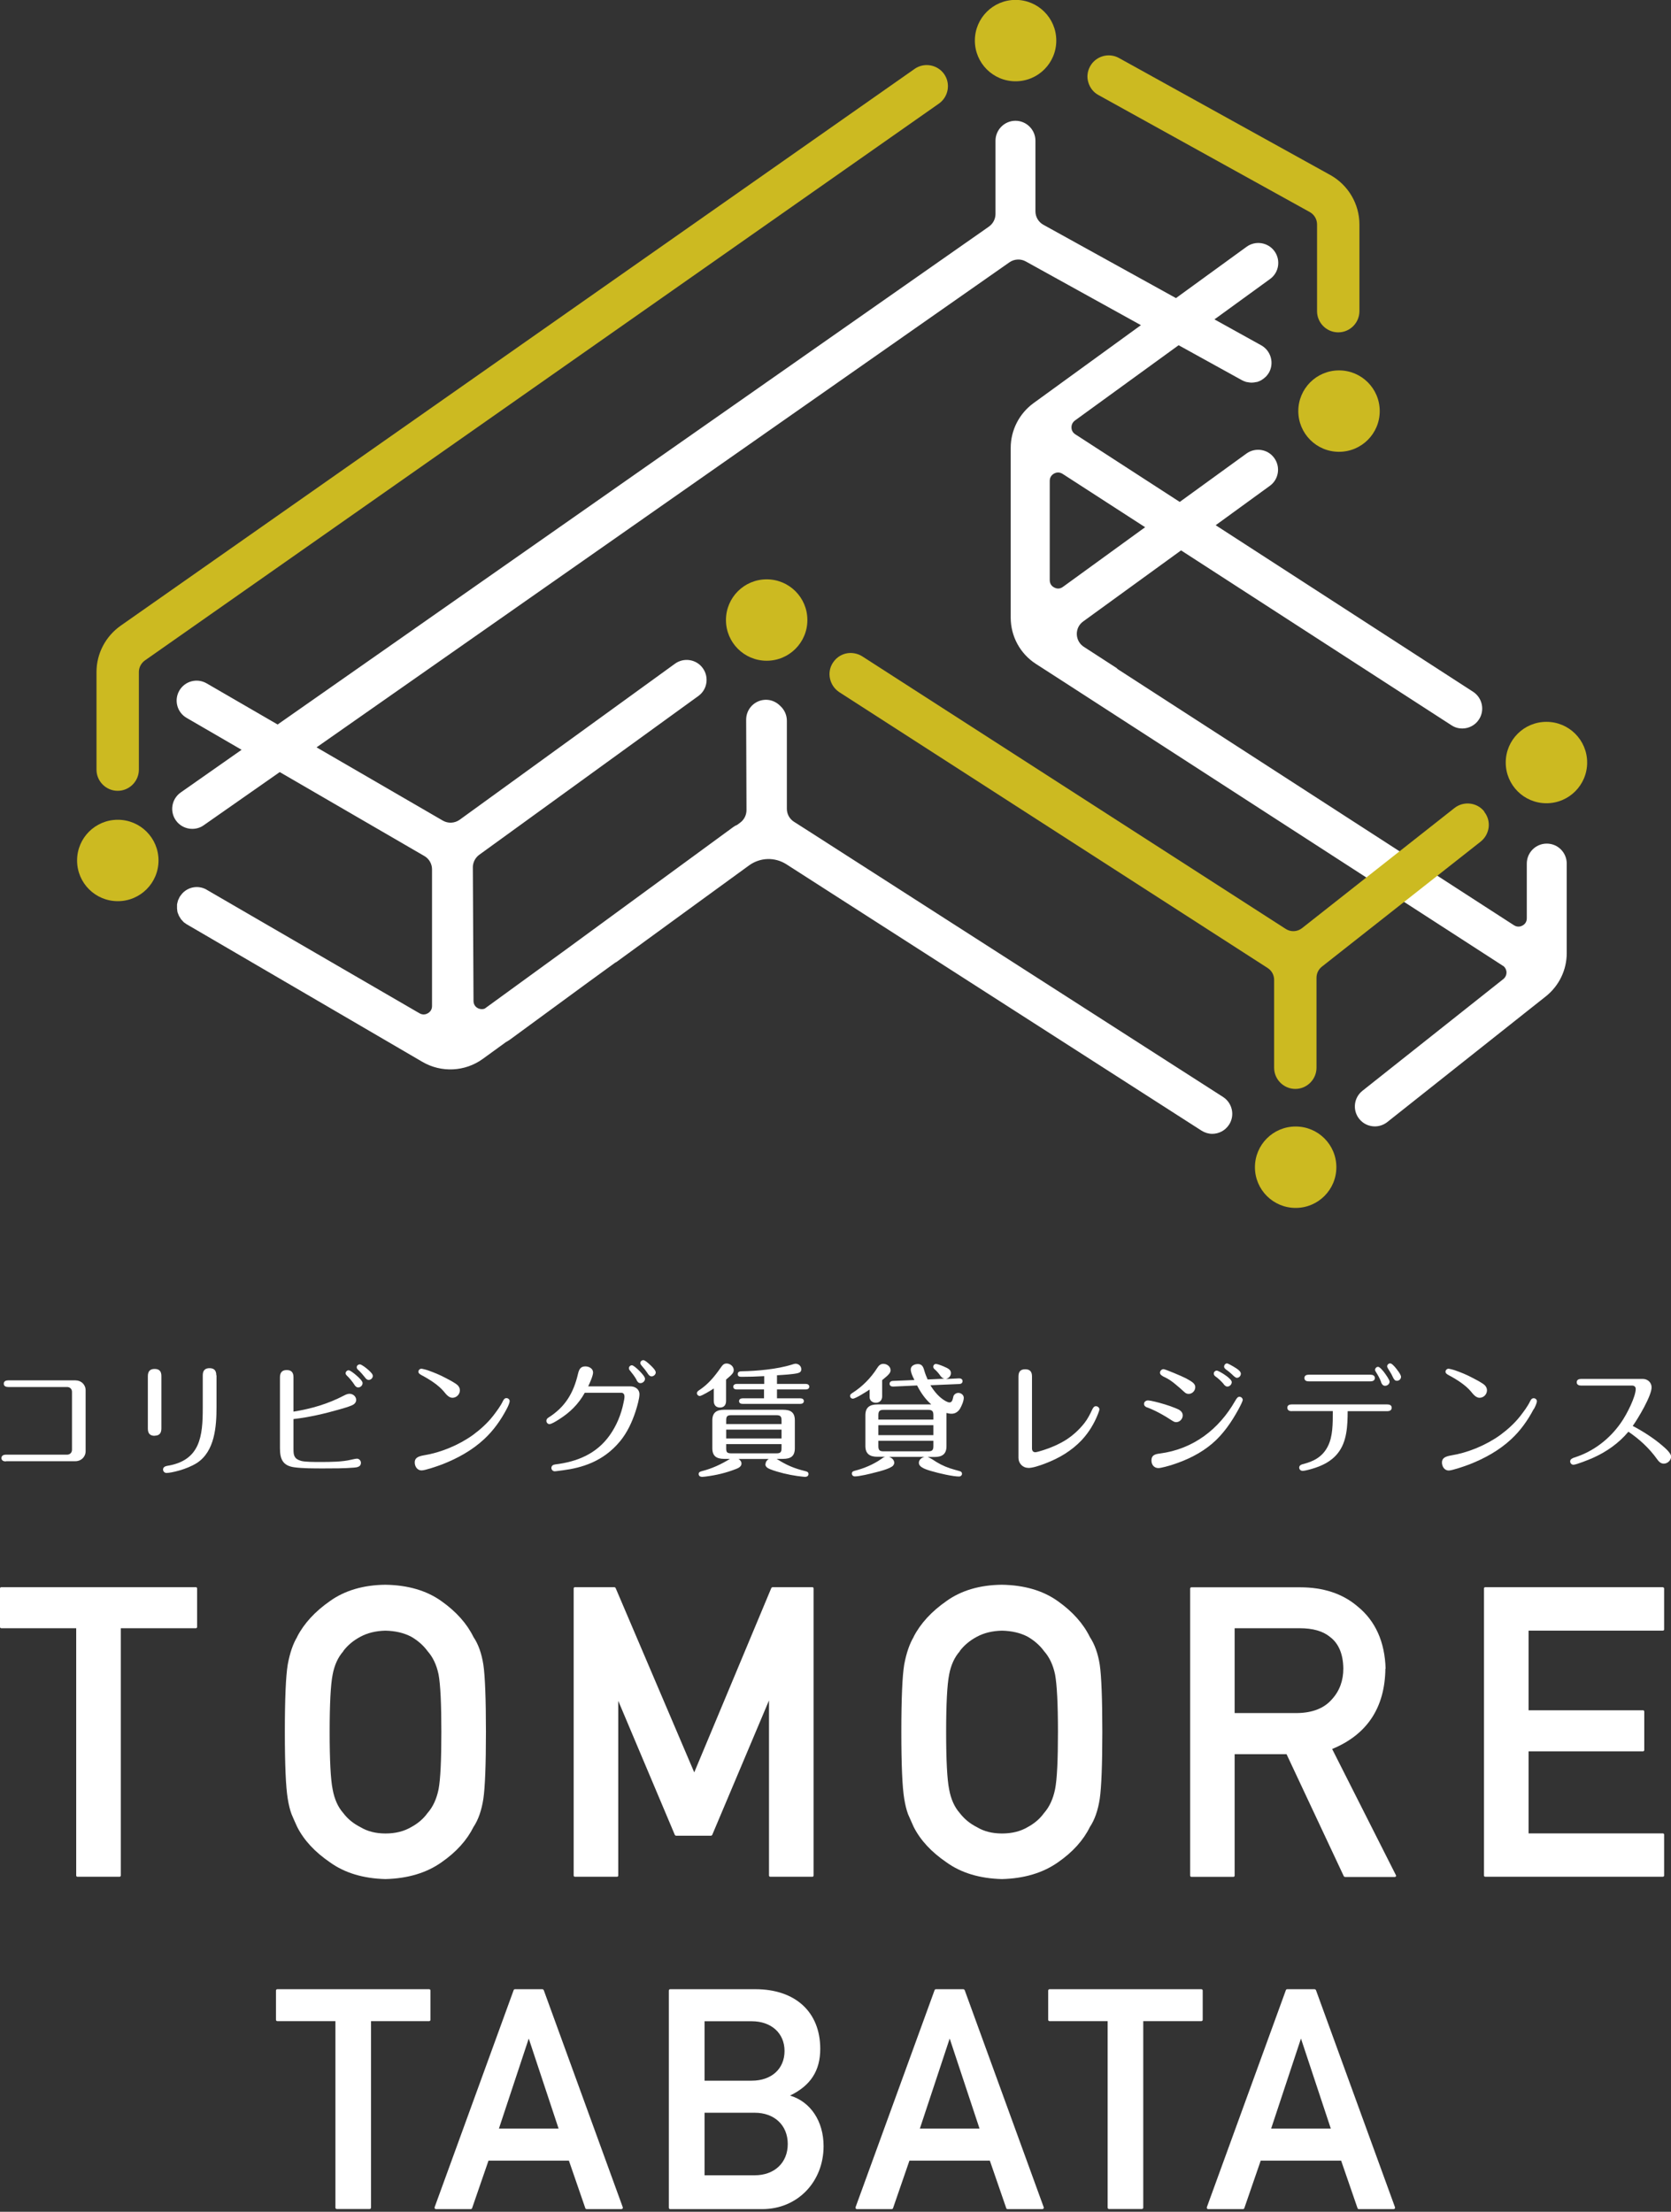 <svg width="176" height="233" viewBox="0 0 176 233" fill="none" xmlns="http://www.w3.org/2000/svg">
<rect x="0" y="0" width="176" height="233" fill="#333333" stroke="none"/>
<g clip-path="url(#clip0_1149_916)">
<path d="M117.61 70.377L114.163 68.145C113.708 67.853 113.439 67.374 113.416 66.825C113.404 66.276 113.649 65.785 114.082 65.47L114.42 65.225L124.397 57.981L152.88 76.405C153.23 76.639 153.628 76.744 154.013 76.744C154.702 76.744 155.38 76.405 155.777 75.786C156.408 74.816 156.128 73.508 155.158 72.877L128.042 55.329L133.744 51.182C134.69 50.504 134.889 49.184 134.211 48.25C133.533 47.303 132.213 47.105 131.279 47.782L124.257 52.876L113.252 45.749C112.913 45.528 112.855 45.212 112.855 45.037C112.855 44.862 112.89 44.546 113.217 44.301L124.14 36.368L130.8 40.048C130.951 40.13 131.103 40.189 131.255 40.235C131.302 40.235 131.349 40.259 131.395 40.259C131.501 40.282 131.617 40.294 131.734 40.305C131.758 40.305 131.793 40.305 131.816 40.305C131.839 40.305 131.863 40.305 131.886 40.305C132.026 40.305 132.166 40.282 132.307 40.247C132.33 40.247 132.353 40.247 132.377 40.247C132.54 40.2 132.681 40.142 132.832 40.06C132.867 40.037 132.902 40.013 132.938 39.99C133.043 39.92 133.148 39.85 133.241 39.756C133.276 39.721 133.311 39.686 133.346 39.663C133.463 39.534 133.568 39.406 133.662 39.242C134.223 38.226 133.849 36.941 132.844 36.38L127.914 33.646L133.767 29.394C134.713 28.716 134.912 27.396 134.234 26.461C133.557 25.527 132.237 25.317 131.302 25.994L123.86 31.403L109.899 23.681C109.385 23.401 109.058 22.851 109.058 22.267V14.825C109.058 13.669 108.112 12.723 106.955 12.723C105.799 12.723 104.852 13.669 104.852 14.825V22.536C104.852 23.062 104.595 23.564 104.163 23.868L103.848 24.09L29.242 76.323L21.765 71.989C20.76 71.405 19.475 71.744 18.891 72.748C18.307 73.753 18.646 75.038 19.65 75.622L25.445 78.987L19.031 83.485C18.085 84.151 17.851 85.459 18.517 86.417C18.926 87.001 19.58 87.317 20.246 87.317C20.667 87.317 21.087 87.2 21.449 86.943L29.464 81.335L44.698 90.179C45.2 90.471 45.504 91.008 45.504 91.581V105.986C45.504 106.43 45.224 106.651 45.06 106.745C44.897 106.838 44.569 106.967 44.184 106.745L21.788 93.742C21.788 93.742 21.718 93.707 21.695 93.684C20.83 93.24 19.802 93.438 19.171 94.151C19.148 94.174 19.125 94.209 19.101 94.244C19.031 94.326 18.973 94.408 18.914 94.501C18.891 94.548 18.868 94.607 18.844 94.653C18.809 94.735 18.762 94.805 18.739 94.887C18.727 94.934 18.716 94.981 18.704 95.027C18.681 95.121 18.657 95.202 18.646 95.296C18.646 95.354 18.646 95.401 18.646 95.471C18.646 95.553 18.646 95.635 18.646 95.705C18.646 95.763 18.669 95.822 18.669 95.892C18.669 95.962 18.681 96.044 18.704 96.114C18.716 96.172 18.751 96.231 18.774 96.289C18.797 96.359 18.821 96.429 18.856 96.487C18.879 96.546 18.926 96.604 18.961 96.663C18.996 96.721 19.031 96.78 19.066 96.838C19.101 96.885 19.16 96.931 19.195 96.978C19.241 97.037 19.288 97.083 19.347 97.142C19.393 97.189 19.452 97.224 19.51 97.259C19.569 97.305 19.627 97.352 19.697 97.387L44.488 111.862C46.486 113.03 48.986 112.902 50.855 111.547L53.285 109.782C53.425 109.701 53.577 109.619 53.717 109.514L62.07 103.392L64.804 101.406C64.804 101.406 64.886 101.371 64.921 101.348L73.11 95.378L78.905 91.16C80.073 90.319 81.604 90.272 82.819 91.043L126.547 119.105C126.898 119.327 127.295 119.444 127.68 119.444C128.37 119.444 129.047 119.105 129.456 118.474C130.087 117.493 129.795 116.196 128.825 115.565L85.109 87.515L83.625 86.569C83.157 86.265 82.877 85.763 82.877 85.202V75.926C82.877 75.307 82.608 74.758 82.188 74.372C81.802 73.975 81.265 73.718 80.681 73.718C79.524 73.718 78.578 74.664 78.59 75.832L78.625 85.342C78.625 85.856 78.379 86.359 77.959 86.662L77.643 86.896C77.491 86.954 77.351 87.036 77.211 87.141L59.582 100.051L51.053 106.254C50.761 106.359 50.504 106.289 50.352 106.219C50.166 106.126 49.873 105.904 49.873 105.436L49.803 91.3C49.827 90.81 50.072 90.354 50.458 90.062L73.554 73.321C74.501 72.643 74.699 71.323 74.022 70.388C73.344 69.442 72.024 69.243 71.089 69.921L48.413 86.359C47.887 86.733 47.198 86.767 46.649 86.452L33.342 78.73L106.324 27.63C106.827 27.279 107.504 27.244 108.03 27.536L120.168 34.254L108.859 42.467C107.352 43.565 106.453 45.317 106.453 47.187V65.049C106.453 67.035 107.446 68.87 109.116 69.944L112.107 71.872L158.371 101.791C158.604 101.99 158.663 102.259 158.675 102.399C158.675 102.574 158.651 102.878 158.347 103.135L143.499 114.911C142.587 115.635 142.436 116.956 143.16 117.867C143.58 118.393 144.188 118.661 144.807 118.661C145.263 118.661 145.73 118.509 146.116 118.206L160.964 106.43L162.81 104.969C164.212 103.848 165.018 102.189 165.018 100.401V90.973C165.018 89.817 164.084 88.87 162.915 88.87C161.747 88.87 160.812 89.817 160.812 90.973V96.733C160.812 97.189 160.532 97.41 160.357 97.504C160.182 97.597 159.843 97.714 159.457 97.469L117.727 70.493L117.61 70.377ZM111.955 61.825C111.582 62.105 111.219 61.989 111.044 61.895C110.857 61.802 110.565 61.58 110.565 61.112V50.656C110.565 50.201 110.857 49.979 111.021 49.885C111.196 49.792 111.535 49.675 111.92 49.92L120.612 55.54L111.955 61.825Z" fill="white"/>
<path d="M80.751 69.606C83.123 69.606 85.038 67.69 85.038 65.318C85.038 62.946 83.123 61.031 80.751 61.031C78.379 61.031 76.463 62.946 76.463 65.318C76.463 67.69 78.379 69.606 80.751 69.606Z" fill="#CCBA21"/>
<path d="M136.466 127.248C138.837 127.248 140.753 125.332 140.753 122.961C140.753 120.589 138.837 118.673 136.466 118.673C134.094 118.673 132.178 120.589 132.178 122.961C132.178 125.332 134.094 127.248 136.466 127.248Z" fill="#CCBA21"/>
<path d="M162.88 84.618C165.252 84.618 167.168 82.702 167.168 80.33C167.168 77.959 165.252 76.043 162.88 76.043C160.509 76.043 158.593 77.959 158.593 80.33C158.593 82.702 160.509 84.618 162.88 84.618Z" fill="#CCBA21"/>
<path d="M12.407 94.934C14.779 94.934 16.695 93.018 16.695 90.646C16.695 88.275 14.779 86.359 12.407 86.359C10.035 86.359 8.119 88.275 8.119 90.646C8.119 93.018 10.035 94.934 12.407 94.934Z" fill="#CCBA21"/>
<path d="M106.967 8.563C109.338 8.563 111.254 6.647 111.254 4.276C111.254 1.904 109.338 -0.012 106.967 -0.012C104.595 -0.012 102.679 1.904 102.679 4.276C102.679 6.647 104.595 8.563 106.967 8.563Z" fill="#CCBA21"/>
<path d="M141.034 47.595C143.405 47.595 145.321 45.679 145.321 43.308C145.321 40.936 143.405 39.02 141.034 39.02C138.662 39.02 136.746 40.936 136.746 43.308C136.746 45.679 138.662 47.595 141.034 47.595Z" fill="#CCBA21"/>
<path d="M99.443 7.804C98.731 6.799 97.34 6.554 96.336 7.255L12.711 65.914C11.122 67.035 10.164 68.846 10.164 70.797V81.078C10.164 82.305 11.169 83.309 12.395 83.309C13.622 83.309 14.627 82.305 14.627 81.078V70.797C14.627 70.318 14.86 69.863 15.269 69.57L98.894 10.912C99.899 10.199 100.144 8.809 99.443 7.804Z" fill="#CCBA21"/>
<path d="M115.694 10.012L137.949 22.337C138.428 22.606 138.72 23.097 138.72 23.646V32.782C138.72 34.008 139.725 35.013 140.952 35.013C142.179 35.013 143.183 34.008 143.183 32.782V23.646C143.183 21.485 142.003 19.487 140.111 18.435L117.855 6.11C116.78 5.514 115.413 5.911 114.818 6.986C114.526 7.512 114.455 8.119 114.631 8.68C114.794 9.253 115.18 9.732 115.694 10.012Z" fill="#CCBA21"/>
<path d="M156.338 85.494C155.579 84.524 154.165 84.361 153.195 85.12L137.143 97.773C136.641 98.17 135.952 98.205 135.414 97.854L90.81 69.138C90.681 69.056 90.541 68.986 90.412 68.94C90.132 68.835 89.84 68.788 89.56 68.788C88.812 68.799 88.134 69.185 87.725 69.816C87.398 70.318 87.293 70.914 87.422 71.498C87.55 72.082 87.901 72.585 88.391 72.912L133.522 101.978C133.954 102.259 134.199 102.726 134.199 103.228V112.481C134.199 113.708 135.204 114.713 136.431 114.713C137.657 114.713 138.662 113.708 138.662 112.481V103.006C138.662 102.539 138.872 102.119 139.223 101.838L155.953 88.66C156.42 88.286 156.712 87.76 156.794 87.165C156.864 86.569 156.7 85.985 156.326 85.517L156.338 85.494Z" fill="#CCBA21"/>
<path d="M20.632 167.203H0.129C0.058 167.203 0 167.261 0 167.331V171.397C0 171.467 0.058 171.526 0.129 171.526H8.026V197.578C8.026 197.648 8.084 197.707 8.155 197.707H12.594C12.664 197.707 12.723 197.648 12.723 197.578V171.526H20.632C20.702 171.526 20.76 171.467 20.76 171.397V167.331C20.76 167.261 20.702 167.203 20.632 167.203Z" fill="white"/>
<path d="M31.31 172.425C30.854 173.173 30.527 174.154 30.305 175.357C30.106 176.561 30.001 178.944 30.001 182.449C30.001 185.954 30.106 188.267 30.305 189.482C30.41 190.136 30.55 190.697 30.714 191.129C30.889 191.538 31.076 191.97 31.298 192.449C32.011 193.863 33.179 195.113 34.756 196.188C36.31 197.309 38.273 197.893 40.597 197.952C42.946 197.893 44.932 197.298 46.497 196.188C48.051 195.113 49.184 193.851 49.873 192.461C50.376 191.713 50.726 190.709 50.913 189.482C51.089 188.255 51.182 185.895 51.182 182.449C51.182 179.002 51.089 176.572 50.913 175.381C50.726 174.177 50.376 173.196 49.873 172.46C49.184 171.047 48.051 169.773 46.497 168.675C44.932 167.553 42.946 166.981 40.597 166.946C38.273 166.969 36.31 167.553 34.756 168.663C33.179 169.761 32.022 171.023 31.298 172.425H31.31ZM36.146 173.944C36.602 173.336 37.209 172.822 37.957 172.425C38.693 172.028 39.569 171.806 40.597 171.783C41.637 171.806 42.537 172.016 43.296 172.413C44.009 172.822 44.593 173.336 45.037 173.944C45.598 174.575 45.983 175.393 46.193 176.397C46.392 177.472 46.486 179.505 46.486 182.461C46.486 185.416 46.392 187.449 46.193 188.489C45.983 189.517 45.598 190.358 45.025 191.001C44.593 191.608 44.009 192.099 43.296 192.484C42.537 192.928 41.637 193.15 40.609 193.15C39.581 193.15 38.705 192.928 37.969 192.484C37.221 192.11 36.614 191.608 36.158 191.001C35.597 190.37 35.223 189.529 35.036 188.501C34.826 187.461 34.721 185.44 34.721 182.472C34.721 179.505 34.826 177.472 35.036 176.409C35.223 175.416 35.597 174.586 36.158 173.956L36.146 173.944Z" fill="white"/>
<path d="M64.734 167.203H60.551C60.481 167.203 60.423 167.261 60.423 167.331V197.578C60.423 197.648 60.481 197.707 60.551 197.707H64.991C65.061 197.707 65.119 197.648 65.119 197.578V179.178L71.078 193.302C71.078 193.302 71.148 193.384 71.194 193.384H74.898C74.898 193.384 74.991 193.349 75.015 193.302L80.996 179.131V197.578C80.996 197.648 81.055 197.707 81.125 197.707H85.564C85.634 197.707 85.693 197.648 85.693 197.578V167.331C85.693 167.261 85.634 167.203 85.564 167.203H81.358C81.358 167.203 81.265 167.238 81.242 167.285L73.122 186.713L64.839 167.285C64.839 167.285 64.769 167.203 64.722 167.203H64.734Z" fill="white"/>
<path d="M96.242 172.425C95.798 173.173 95.459 174.154 95.237 175.357C95.039 176.549 94.934 178.932 94.934 182.449C94.934 185.965 95.039 188.267 95.237 189.482C95.343 190.136 95.483 190.697 95.646 191.129C95.822 191.538 96.02 191.982 96.231 192.449C96.943 193.863 98.111 195.113 99.689 196.188C101.242 197.309 103.205 197.893 105.53 197.952C107.878 197.893 109.852 197.298 111.43 196.188C112.983 195.113 114.117 193.851 114.794 192.461C115.297 191.713 115.647 190.709 115.834 189.482C116.009 188.267 116.103 185.895 116.103 182.449C116.103 179.002 116.009 176.561 115.834 175.381C115.647 174.177 115.285 173.196 114.794 172.46C114.105 171.047 112.972 169.773 111.418 168.675C109.853 167.553 107.866 166.981 105.518 166.946C103.193 166.969 101.231 167.553 99.689 168.663C98.111 169.761 96.955 171.023 96.231 172.425H96.242ZM101.079 173.944C101.534 173.336 102.142 172.822 102.89 172.425C103.626 172.028 104.502 171.806 105.53 171.783C106.57 171.806 107.469 172.016 108.229 172.413C108.941 172.822 109.525 173.336 109.969 173.944C110.53 174.575 110.916 175.393 111.126 176.397C111.325 177.46 111.43 179.505 111.43 182.461C111.43 185.416 111.336 187.449 111.126 188.489C110.916 189.517 110.53 190.358 109.958 191.001C109.525 191.608 108.941 192.099 108.229 192.484C107.481 192.928 106.57 193.15 105.542 193.15C104.513 193.15 103.637 192.928 102.901 192.484C102.154 192.11 101.558 191.608 101.09 191.001C100.53 190.37 100.156 189.529 99.969 188.501C99.759 187.461 99.653 185.428 99.653 182.472C99.653 179.516 99.759 177.472 99.969 176.409C100.156 175.416 100.53 174.586 101.09 173.956L101.079 173.944Z" fill="white"/>
<path d="M145.94 175.79C145.859 172.963 144.866 170.754 142.996 169.236C141.431 167.892 139.398 167.215 136.933 167.215H125.484C125.414 167.215 125.355 167.273 125.355 167.343V197.59C125.355 197.66 125.414 197.718 125.484 197.718H129.912C129.982 197.718 130.04 197.66 130.04 197.59V184.797H135.508L141.536 197.648C141.536 197.648 141.606 197.73 141.653 197.73H146.922C146.922 197.73 147.015 197.706 147.027 197.671C147.05 197.636 147.05 197.578 147.027 197.543L140.309 184.248C143.978 182.741 145.87 179.902 145.917 175.79H145.94ZM136.641 180.463H130.04V171.526H136.886C138.277 171.526 139.34 171.829 140.076 172.437C140.987 173.114 141.466 174.236 141.489 175.766C141.489 177.04 141.092 178.138 140.286 179.014C139.48 179.949 138.253 180.439 136.641 180.463Z" fill="white"/>
<path d="M175.147 167.203H156.431C156.361 167.203 156.303 167.261 156.303 167.331V197.578C156.303 197.648 156.361 197.707 156.431 197.707H175.147C175.217 197.707 175.276 197.648 175.276 197.578V193.267C175.276 193.197 175.217 193.139 175.147 193.139H160.999V184.493H173.056C173.126 184.493 173.184 184.435 173.184 184.365V180.299C173.184 180.229 173.126 180.171 173.056 180.171H160.999V171.783H175.147C175.217 171.783 175.276 171.724 175.276 171.654V167.343C175.276 167.273 175.217 167.215 175.147 167.215V167.203Z" fill="white"/>
<path d="M0.619 153.931H7.944C8.54 153.931 9.019 153.487 9.019 152.868V146.466C9.019 145.859 8.552 145.415 7.944 145.415H0.865C0.631 145.415 0.397 145.496 0.397 145.765C0.397 146.034 0.631 146.116 0.865 146.116H7.068C7.372 146.116 7.582 146.326 7.582 146.63V152.728C7.582 153.02 7.372 153.242 7.068 153.242H0.619C0.386 153.242 0.152 153.336 0.152 153.604C0.152 153.873 0.397 153.955 0.619 153.955V153.931Z" fill="white"/>
<path d="M16.286 151.244C16.8 151.244 16.998 150.964 16.998 150.473V144.959C16.998 144.48 16.8 144.211 16.286 144.211C15.772 144.211 15.573 144.492 15.573 144.982V150.497C15.573 150.976 15.772 151.256 16.286 151.256V151.244Z" fill="white"/>
<path d="M22.781 144.877C22.781 144.41 22.583 144.13 22.069 144.13C21.555 144.13 21.356 144.41 21.356 144.901V148.312C21.356 151.279 21.111 153.861 17.606 154.422C17.396 154.457 17.174 154.562 17.174 154.808C17.174 155.006 17.337 155.17 17.536 155.17C17.991 155.17 19.639 154.819 20.737 154.118C22.629 152.892 22.805 150.263 22.805 148.23V144.889L22.781 144.877Z" fill="white"/>
<path d="M38.436 145.099C38.53 145.228 38.646 145.368 38.833 145.368C39.055 145.368 39.266 145.181 39.266 144.947C39.266 144.76 39.055 144.55 38.798 144.316C38.541 144.083 38.074 143.732 37.91 143.732C37.724 143.732 37.572 143.861 37.572 144.036C37.572 144.165 37.665 144.27 37.758 144.34C38.004 144.573 38.214 144.819 38.436 145.099Z" fill="white"/>
<path d="M37.326 145.882C37.42 146.011 37.536 146.162 37.724 146.162C37.969 146.162 38.191 145.952 38.191 145.695C38.191 145.497 37.817 145.134 37.548 144.901C37.268 144.655 36.871 144.352 36.719 144.352C36.555 144.352 36.403 144.503 36.403 144.667C36.403 144.772 36.473 144.854 36.544 144.924C36.824 145.193 37.093 145.52 37.326 145.87V145.882Z" fill="white"/>
<path d="M31.006 154.574C31.859 154.691 33.027 154.691 34.09 154.691C35.153 154.691 36.263 154.691 37.268 154.609C37.595 154.586 38.016 154.527 38.016 154.107C38.016 153.873 37.829 153.663 37.595 153.663C37.49 153.663 37.315 153.698 36.964 153.779C36.029 154.001 34.861 154.013 33.716 154.013C33.085 154.013 32.104 154.013 31.707 153.896C30.983 153.686 30.912 153.312 30.912 152.681V149.492C32.571 149.305 34.207 148.919 35.796 148.464C36.251 148.335 36.684 148.207 37.046 148.055C37.303 147.95 37.513 147.763 37.513 147.471C37.513 147.097 37.163 146.828 36.812 146.828C36.614 146.828 36.403 146.922 36.228 147.015C34.522 147.903 32.805 148.405 30.912 148.709V145.088C30.912 144.609 30.714 144.328 30.2 144.328C29.686 144.328 29.487 144.62 29.487 145.099V152.564C29.487 153.709 29.779 154.41 31.006 154.574Z" fill="white"/>
<path d="M44.418 144.877C45.282 145.333 46.205 145.94 46.731 146.571C47.023 146.933 47.292 147.249 47.654 147.249C48.086 147.249 48.437 146.887 48.437 146.466C48.437 146.162 48.25 145.929 48.016 145.777C47.665 145.543 47.233 145.31 46.836 145.111C46.287 144.819 45.703 144.585 45.119 144.375C44.897 144.293 44.464 144.188 44.383 144.188C44.219 144.188 44.067 144.34 44.067 144.503C44.067 144.655 44.184 144.749 44.418 144.877Z" fill="white"/>
<path d="M44.418 154.901C44.768 154.901 46.077 154.457 46.591 154.259C48.203 153.628 49.745 152.775 51.007 151.595C51.976 150.695 52.747 149.609 53.367 148.429C53.542 148.102 53.682 147.763 53.682 147.599C53.682 147.436 53.53 147.284 53.343 147.284C53.145 147.284 53.051 147.436 52.969 147.599C52.701 148.16 52.303 148.674 51.93 149.165C51.334 149.924 50.598 150.59 49.803 151.174C48.285 152.261 46.38 153.032 44.64 153.312C43.95 153.429 43.682 153.639 43.682 154.06C43.682 154.481 43.95 154.901 44.394 154.901H44.418Z" fill="white"/>
<path d="M57.888 150.018C58.075 150.018 58.472 149.784 58.858 149.539C60.026 148.803 60.925 147.926 61.591 146.723H65.458C65.668 146.723 65.774 146.91 65.774 147.109C65.774 147.342 65.715 147.576 65.668 147.798C65.423 149.013 64.933 150.193 64.22 151.198C62.83 153.16 60.785 153.99 58.484 154.27C58.273 154.294 58.075 154.399 58.075 154.644C58.075 154.831 58.238 154.994 58.425 154.994C58.472 154.994 58.6 154.983 59.29 154.889C61.252 154.632 63.531 153.99 65.318 151.817C66.066 150.906 66.568 149.819 66.942 148.686C67.106 148.183 67.351 147.319 67.351 146.887C67.351 146.326 66.883 146.046 66.381 146.046H61.953C62.105 145.73 62.467 144.924 62.467 144.585C62.467 144.165 62.035 143.943 61.65 143.943C61.124 143.943 60.984 144.293 60.879 144.725C60.411 146.747 59.523 148.23 57.759 149.34C57.631 149.422 57.549 149.527 57.549 149.679C57.549 149.866 57.701 150.029 57.888 150.029V150.018Z" fill="white"/>
<path d="M67.047 145.391C67.141 145.555 67.246 145.707 67.456 145.707C67.701 145.707 67.935 145.496 67.935 145.251C67.935 145.064 67.69 144.772 67.362 144.433C66.989 144.059 66.685 143.826 66.556 143.826C66.393 143.826 66.241 143.966 66.241 144.13C66.241 144.235 66.288 144.317 66.393 144.433C66.603 144.69 66.86 145.017 67.059 145.38L67.047 145.391Z" fill="white"/>
<path d="M68.215 144.69C68.32 144.842 68.437 144.994 68.636 144.994C68.846 144.994 69.068 144.796 69.068 144.585C69.068 144.375 68.788 144.083 68.531 143.838C68.18 143.499 67.912 143.288 67.76 143.288C67.596 143.288 67.444 143.417 67.444 143.581C67.444 143.709 67.526 143.803 67.596 143.884C67.83 144.141 68.028 144.398 68.215 144.679V144.69Z" fill="white"/>
<path d="M73.706 147.062C73.905 147.062 74.921 146.454 75.178 146.268V147.576C75.178 147.985 75.388 148.277 75.832 148.277C76.276 148.277 76.475 147.985 76.475 147.576V145.333C77.059 144.831 77.281 144.655 77.281 144.328C77.281 143.943 76.907 143.639 76.533 143.639C76.23 143.639 76.101 143.803 75.891 144.106C75.26 145.006 74.594 145.824 73.636 146.454C73.519 146.536 73.403 146.618 73.403 146.77C73.403 146.922 73.543 147.062 73.695 147.062H73.706Z" fill="white"/>
<path d="M80.611 154.223C80.611 154.492 80.786 154.644 81.136 154.784C81.978 155.111 83.099 155.368 83.94 155.485C84.221 155.52 84.629 155.579 84.805 155.579C84.98 155.579 85.155 155.497 85.155 155.275C85.155 155.088 85.003 155.018 84.84 154.983C83.613 154.679 82.854 154.352 81.802 153.686H82.457C83.251 153.686 83.718 153.441 83.718 152.553V149.644C83.718 148.803 83.309 148.511 82.457 148.511H76.288C75.47 148.511 75.026 148.803 75.026 149.644V152.553C75.026 153.394 75.459 153.686 76.288 153.686H76.884C75.961 154.259 74.98 154.714 73.905 154.983C73.741 155.03 73.589 155.088 73.589 155.275C73.589 155.474 73.73 155.579 73.963 155.579C74.045 155.579 74.255 155.555 74.349 155.544C75.447 155.403 76.452 155.17 77.526 154.749C77.807 154.644 78.099 154.481 78.099 154.177C78.099 153.978 77.959 153.803 77.795 153.698H80.961C80.786 153.815 80.634 154.002 80.634 154.235L80.611 154.223ZM76.487 149.644C76.487 149.223 76.569 149.083 77.036 149.083H81.767C82.211 149.083 82.316 149.223 82.316 149.644V150.018H76.487V149.644ZM76.487 150.602H82.316V151.536H76.487V150.602ZM77.036 153.102C76.557 153.102 76.487 152.973 76.487 152.553V152.132H82.316V152.553C82.316 152.997 82.188 153.102 81.767 153.102H77.036Z" fill="white"/>
<path d="M77.573 146.373H80.471V147.307H78.204C78.029 147.307 77.842 147.401 77.842 147.599C77.842 147.821 78.029 147.891 78.204 147.891H84.302C84.489 147.891 84.665 147.81 84.665 147.599C84.665 147.389 84.489 147.307 84.302 147.307H81.837V146.373H84.875C85.05 146.373 85.237 146.291 85.237 146.081C85.237 145.87 85.05 145.789 84.875 145.789H81.837V144.877C82.468 144.842 83.438 144.784 83.987 144.667C84.256 144.597 84.396 144.503 84.396 144.235C84.396 143.908 84.104 143.662 83.8 143.662C83.707 143.662 83.531 143.709 83.403 143.756C81.872 144.235 79.746 144.433 78.122 144.457C77.924 144.457 77.702 144.503 77.702 144.749C77.702 144.994 77.877 145.041 78.099 145.041C78.893 145.041 79.699 145.017 80.494 144.971V145.789H77.597C77.421 145.789 77.234 145.87 77.234 146.081C77.234 146.314 77.421 146.373 77.597 146.373H77.573Z" fill="white"/>
<path d="M91.592 146.384V147.179C91.592 147.541 91.896 147.775 92.247 147.775C92.644 147.775 92.913 147.506 92.913 147.12V145.391C93.684 144.772 93.8 144.597 93.8 144.34C93.8 143.943 93.403 143.674 93.041 143.674C92.737 143.674 92.55 143.861 92.398 144.106C91.721 145.169 90.833 146.069 89.77 146.747C89.653 146.828 89.536 146.898 89.536 147.05C89.536 147.226 89.677 147.342 89.828 147.342C90.12 147.342 91.312 146.571 91.592 146.384Z" fill="white"/>
<path d="M93.929 154.516C94.069 154.422 94.186 154.27 94.186 154.095C94.186 153.791 93.906 153.546 93.625 153.476H97.375C97.083 153.546 96.78 153.768 96.78 154.107C96.78 154.469 97.2 154.714 98.053 154.959C98.953 155.228 100.39 155.544 101.009 155.544C101.172 155.544 101.324 155.427 101.324 155.252C101.324 155.111 101.231 155.018 101.102 154.983C100.81 154.901 100.378 154.784 100.062 154.679C99.361 154.445 98.812 154.153 98.193 153.733C98.041 153.639 97.843 153.534 97.714 153.487H98.427C99.221 153.487 99.689 153.195 99.689 152.354V149.106C99.689 149.013 99.689 148.943 99.689 148.849C99.852 148.896 100.051 148.931 100.226 148.931C100.611 148.931 100.927 148.721 101.126 148.382C101.289 148.09 101.511 147.599 101.511 147.249C101.511 146.957 101.231 146.735 100.939 146.735C100.693 146.735 100.46 146.91 100.413 147.12C100.331 147.518 100.249 147.74 100.016 147.74C99.922 147.74 99.829 147.716 99.642 147.623C98.941 147.249 98.403 146.595 97.995 145.929L101.032 145.8C101.219 145.8 101.383 145.695 101.383 145.496C101.383 145.31 101.231 145.204 101.044 145.204H101.009L99.642 145.274C99.91 145.193 100.156 144.971 100.156 144.655C100.156 144.305 99.91 144.165 99.326 143.919C98.953 143.767 98.672 143.686 98.579 143.686C98.427 143.686 98.298 143.814 98.298 143.978C98.298 144.083 98.345 144.165 98.427 144.235C98.672 144.445 98.882 144.69 99.058 144.947C99.174 145.088 99.291 145.216 99.49 145.239L97.703 145.321C97.562 145.006 97.434 144.679 97.34 144.34C97.235 143.966 97.095 143.697 96.674 143.697C96.336 143.697 95.927 143.873 95.927 144.258C95.927 144.574 96.079 144.912 96.312 145.38L94.046 145.473C93.882 145.473 93.695 145.567 93.695 145.777C93.695 145.987 93.894 146.081 94.081 146.069L96.593 145.952C96.978 146.7 97.445 147.389 98.088 147.95H92.422C91.627 147.95 91.148 148.242 91.148 149.083V152.331C91.148 153.172 91.627 153.464 92.422 153.464H93.24C93.076 153.499 92.959 153.593 92.831 153.686C92.001 154.27 91.032 154.679 90.039 154.936C89.875 154.971 89.723 155.041 89.723 155.228C89.723 155.415 89.863 155.532 90.039 155.532C90.518 155.532 91.686 155.252 92.2 155.111C92.691 154.995 93.555 154.761 93.952 154.492L93.929 154.516ZM92.515 149.083C92.515 148.662 92.644 148.522 93.064 148.522H97.761C98.181 148.522 98.31 148.662 98.31 149.083V149.55H92.515V149.083ZM92.515 150.134H98.31V151.186H92.515V150.134ZM93.064 152.892C92.644 152.892 92.515 152.763 92.515 152.343V151.782H98.31V152.343C98.31 152.763 98.181 152.892 97.761 152.892H93.064Z" fill="white"/>
<path d="M108.287 154.644C108.743 154.644 109.409 154.434 110.074 154.177C111.535 153.628 112.878 152.833 113.941 151.7C114.701 150.882 115.262 149.936 115.647 148.954C115.764 148.662 115.799 148.522 115.799 148.476C115.799 148.289 115.612 148.137 115.425 148.137C115.238 148.137 115.145 148.289 115.063 148.44C114.818 148.966 114.561 149.48 114.21 149.924C113.673 150.602 113.03 151.198 112.306 151.665C111.5 152.179 110.565 152.553 109.899 152.763C109.514 152.892 109.152 152.985 109.046 152.985C108.813 152.985 108.696 152.821 108.696 152.588V145.006C108.696 144.527 108.509 144.246 107.983 144.246C107.458 144.246 107.271 144.527 107.271 145.017V153.581C107.271 154.153 107.715 154.632 108.299 154.632L108.287 154.644Z" fill="white"/>
<path d="M129.199 144.317C129.398 144.468 129.596 144.62 129.772 144.795C129.993 145.017 130.157 145.146 130.274 145.146C130.508 145.146 130.694 144.947 130.694 144.714C130.694 144.515 130.472 144.305 130.169 144.118C129.725 143.838 129.316 143.627 129.246 143.627C129.071 143.627 128.93 143.791 128.93 143.978C128.93 144.095 129.012 144.176 129.199 144.328V144.317Z" fill="white"/>
<path d="M128.884 145.824C128.989 145.94 129.106 146.069 129.269 146.069C129.515 146.069 129.736 145.847 129.736 145.602C129.736 145.415 129.468 145.181 129.199 144.971C128.778 144.655 128.276 144.387 128.159 144.387C127.996 144.387 127.844 144.527 127.844 144.69C127.844 144.819 127.914 144.924 127.996 144.982C128.346 145.228 128.627 145.508 128.895 145.812L128.884 145.824Z" fill="white"/>
<path d="M121.278 153.861C121.278 154.305 121.559 154.656 122.014 154.656C122.283 154.656 123.124 154.422 123.51 154.294C125.028 153.803 126.477 153.102 127.692 152.062C128.837 151.081 129.701 149.819 130.426 148.499C130.694 148.008 130.893 147.576 130.893 147.483C130.893 147.296 130.73 147.144 130.543 147.144C130.356 147.144 130.262 147.296 130.075 147.611C128.393 150.532 125.729 152.658 122.143 153.125C121.675 153.184 121.278 153.289 121.278 153.838V153.861Z" fill="white"/>
<path d="M120.834 148.265C121.722 148.604 122.645 149.118 123.393 149.62C123.545 149.714 123.697 149.819 123.872 149.819C124.257 149.819 124.573 149.48 124.573 149.106C124.573 148.674 124.164 148.476 123.825 148.347C123.089 148.043 122.26 147.81 121.687 147.669C121.383 147.588 121.033 147.529 120.904 147.529C120.706 147.529 120.495 147.669 120.495 147.891C120.495 148.09 120.647 148.207 120.834 148.277V148.265Z" fill="white"/>
<path d="M122.668 145.076C123.112 145.286 123.451 145.531 123.813 145.835C124.117 146.081 124.421 146.349 124.725 146.63C124.853 146.758 125.005 146.84 125.192 146.84C125.589 146.84 125.893 146.501 125.893 146.127C125.893 145.753 125.554 145.555 124.923 145.204C124.549 145.006 122.739 144.235 122.552 144.235C122.353 144.235 122.178 144.41 122.178 144.609C122.178 144.795 122.341 144.924 122.657 145.076H122.668Z" fill="white"/>
<path d="M147.155 144.293C146.793 143.826 146.571 143.627 146.419 143.627C146.256 143.627 146.104 143.767 146.104 143.931C146.104 144.036 146.186 144.165 146.268 144.293C146.419 144.527 146.571 144.772 146.711 145.088C146.805 145.274 146.898 145.461 147.132 145.461C147.366 145.461 147.564 145.274 147.564 145.041C147.564 144.877 147.366 144.562 147.144 144.293H147.155Z" fill="white"/>
<path d="M145.461 145.613C145.543 145.8 145.648 145.987 145.882 145.987C146.127 145.987 146.361 145.8 146.361 145.543C146.361 145.356 145.94 144.772 145.765 144.538C145.637 144.375 145.321 143.989 145.146 143.989C144.982 143.989 144.831 144.141 144.831 144.305C144.831 144.375 144.866 144.457 144.912 144.515C145.123 144.854 145.333 145.216 145.473 145.602L145.461 145.613Z" fill="white"/>
<path d="M136.045 148.651H140.379C140.379 150.018 140.379 151.303 139.877 152.319C139.316 153.464 138.382 153.955 137.202 154.247C137.026 154.294 136.84 154.387 136.84 154.609C136.84 154.796 136.991 154.948 137.202 154.948C137.342 154.948 137.657 154.889 138.136 154.749C139.199 154.445 140.204 153.978 140.905 153.09C141.886 151.864 141.933 150.17 141.945 148.663H146.116C146.338 148.663 146.583 148.581 146.583 148.3C146.583 148.02 146.338 147.95 146.116 147.95H136.057C135.823 147.95 135.59 148.02 135.59 148.3C135.59 148.581 135.835 148.663 136.057 148.663L136.045 148.651Z" fill="white"/>
<path d="M137.856 145.52H144.34C144.574 145.52 144.807 145.438 144.807 145.169C144.807 144.901 144.574 144.819 144.34 144.819H137.856C137.622 144.819 137.389 144.889 137.389 145.169C137.389 145.45 137.622 145.52 137.856 145.52Z" fill="white"/>
<path d="M161.56 148.441C161.735 148.113 161.876 147.775 161.876 147.611C161.876 147.447 161.724 147.296 161.537 147.296C161.338 147.296 161.245 147.447 161.163 147.611C160.894 148.172 160.497 148.686 160.123 149.177C159.527 149.936 158.791 150.602 157.997 151.186C156.478 152.272 154.574 153.044 152.833 153.324C152.144 153.441 151.875 153.651 151.875 154.072C151.875 154.492 152.144 154.913 152.588 154.913C152.938 154.913 154.247 154.469 154.761 154.27C156.373 153.639 157.915 152.787 159.177 151.607C160.147 150.707 160.918 149.62 161.537 148.441H161.56Z" fill="white"/>
<path d="M152.6 144.877C153.464 145.333 154.387 145.94 154.913 146.571C155.205 146.933 155.474 147.249 155.836 147.249C156.268 147.249 156.618 146.887 156.618 146.466C156.618 146.162 156.431 145.929 156.198 145.777C155.847 145.543 155.415 145.31 155.018 145.111C154.469 144.819 153.896 144.585 153.301 144.375C153.079 144.293 152.646 144.188 152.565 144.188C152.401 144.188 152.249 144.34 152.249 144.503C152.249 144.655 152.366 144.749 152.6 144.877Z" fill="white"/>
<path d="M175.054 152.261C174.166 151.501 173.021 150.765 171.969 150.216C172.53 149.434 173.956 147.05 173.956 146.151C173.956 145.637 173.535 145.263 173.033 145.263H166.537C166.303 145.263 166.07 145.345 166.07 145.613C166.07 145.882 166.303 145.964 166.537 145.964H171.911C172.121 145.964 172.285 146.092 172.285 146.314C172.285 147.109 171.385 148.955 170.696 149.924C169.493 151.63 167.799 152.927 165.813 153.546C165.614 153.616 165.38 153.709 165.38 153.955C165.38 154.142 165.532 154.305 165.719 154.305C166.023 154.305 167.413 153.744 167.752 153.593C169.201 152.95 170.497 152.039 171.514 150.824C172.682 151.618 173.699 152.553 174.528 153.709C174.703 153.955 174.902 154.188 175.241 154.188C175.638 154.188 176.012 153.838 176.012 153.441C176.012 153.079 175.369 152.529 175.065 152.272L175.054 152.261Z" fill="white"/>
<path d="M45.212 209.553H29.207C29.125 209.553 29.067 209.623 29.067 209.693V212.777C29.067 212.859 29.137 212.917 29.207 212.917H35.328V232.568C35.328 232.649 35.399 232.708 35.469 232.708H38.938C39.02 232.708 39.079 232.638 39.079 232.568V212.917H45.2C45.282 212.917 45.341 212.847 45.341 212.777V209.693C45.341 209.611 45.27 209.553 45.2 209.553H45.212Z" fill="white"/>
<path d="M57.14 209.553H54.243C54.184 209.553 54.126 209.588 54.103 209.646L45.773 232.533C45.773 232.533 45.773 232.626 45.796 232.661C45.82 232.696 45.866 232.72 45.913 232.72H49.581C49.64 232.72 49.698 232.685 49.722 232.626L51.451 227.614H59.921L61.65 232.626C61.673 232.685 61.72 232.72 61.79 232.72H65.458C65.458 232.72 65.552 232.696 65.575 232.661C65.598 232.626 65.61 232.568 65.598 232.533L57.269 209.646C57.269 209.646 57.199 209.553 57.129 209.553H57.14ZM58.834 224.238H52.549L55.691 214.752L58.834 224.238Z" fill="white"/>
<path d="M83.216 220.756C85.389 219.705 86.394 218.128 86.394 215.838C86.394 211.959 83.777 209.553 79.559 209.553H70.587C70.505 209.553 70.447 209.623 70.447 209.693V232.579C70.447 232.661 70.517 232.72 70.587 232.72H80.295C83.975 232.72 86.744 229.869 86.744 226.084C86.744 223.455 85.366 221.399 83.204 220.756H83.216ZM79.174 219.191H74.209V212.929H79.174C81.242 212.929 82.632 214.191 82.632 216.06C82.632 217.929 81.277 219.191 79.174 219.191ZM74.209 222.567H79.489C81.569 222.567 82.971 223.887 82.971 225.862C82.971 227.836 81.569 229.156 79.489 229.156H74.209V222.567Z" fill="white"/>
<path d="M101.476 209.553H98.579C98.52 209.553 98.462 209.588 98.439 209.646L90.109 232.533C90.109 232.533 90.109 232.626 90.132 232.661C90.156 232.696 90.202 232.72 90.249 232.72H93.917C93.976 232.72 94.034 232.685 94.058 232.626L95.787 227.614H104.256L105.986 232.626C106.009 232.685 106.056 232.72 106.126 232.72H109.794C109.794 232.72 109.888 232.696 109.911 232.661C109.934 232.626 109.946 232.568 109.934 232.533L101.605 209.646C101.605 209.646 101.534 209.553 101.464 209.553H101.476ZM103.17 224.238H96.885L100.027 214.752L103.17 224.238Z" fill="white"/>
<path d="M126.547 209.553H110.542C110.46 209.553 110.402 209.623 110.402 209.693V212.777C110.402 212.859 110.472 212.917 110.542 212.917H116.664V232.568C116.664 232.649 116.734 232.708 116.804 232.708H120.273C120.355 232.708 120.414 232.638 120.414 232.568V212.917H126.535C126.617 212.917 126.676 212.847 126.676 212.777V209.693C126.676 209.611 126.606 209.553 126.535 209.553H126.547Z" fill="white"/>
<path d="M138.475 209.553H135.578C135.519 209.553 135.461 209.588 135.438 209.646L127.108 232.533C127.108 232.533 127.108 232.626 127.131 232.661C127.155 232.696 127.201 232.72 127.248 232.72H130.916C130.975 232.72 131.033 232.685 131.057 232.626L132.786 227.614H141.256L142.985 232.626C143.008 232.685 143.055 232.72 143.125 232.72H146.793C146.793 232.72 146.887 232.696 146.91 232.661C146.933 232.626 146.945 232.568 146.933 232.533L138.604 209.646C138.604 209.646 138.534 209.553 138.463 209.553H138.475ZM140.169 224.238H133.884L137.026 214.752L140.169 224.238Z" fill="white"/>
</g>
<defs>
<clipPath id="clip0_1149_916">
<rect width="176" height="232.731" fill="white"/>
</clipPath>
</defs>
</svg>
